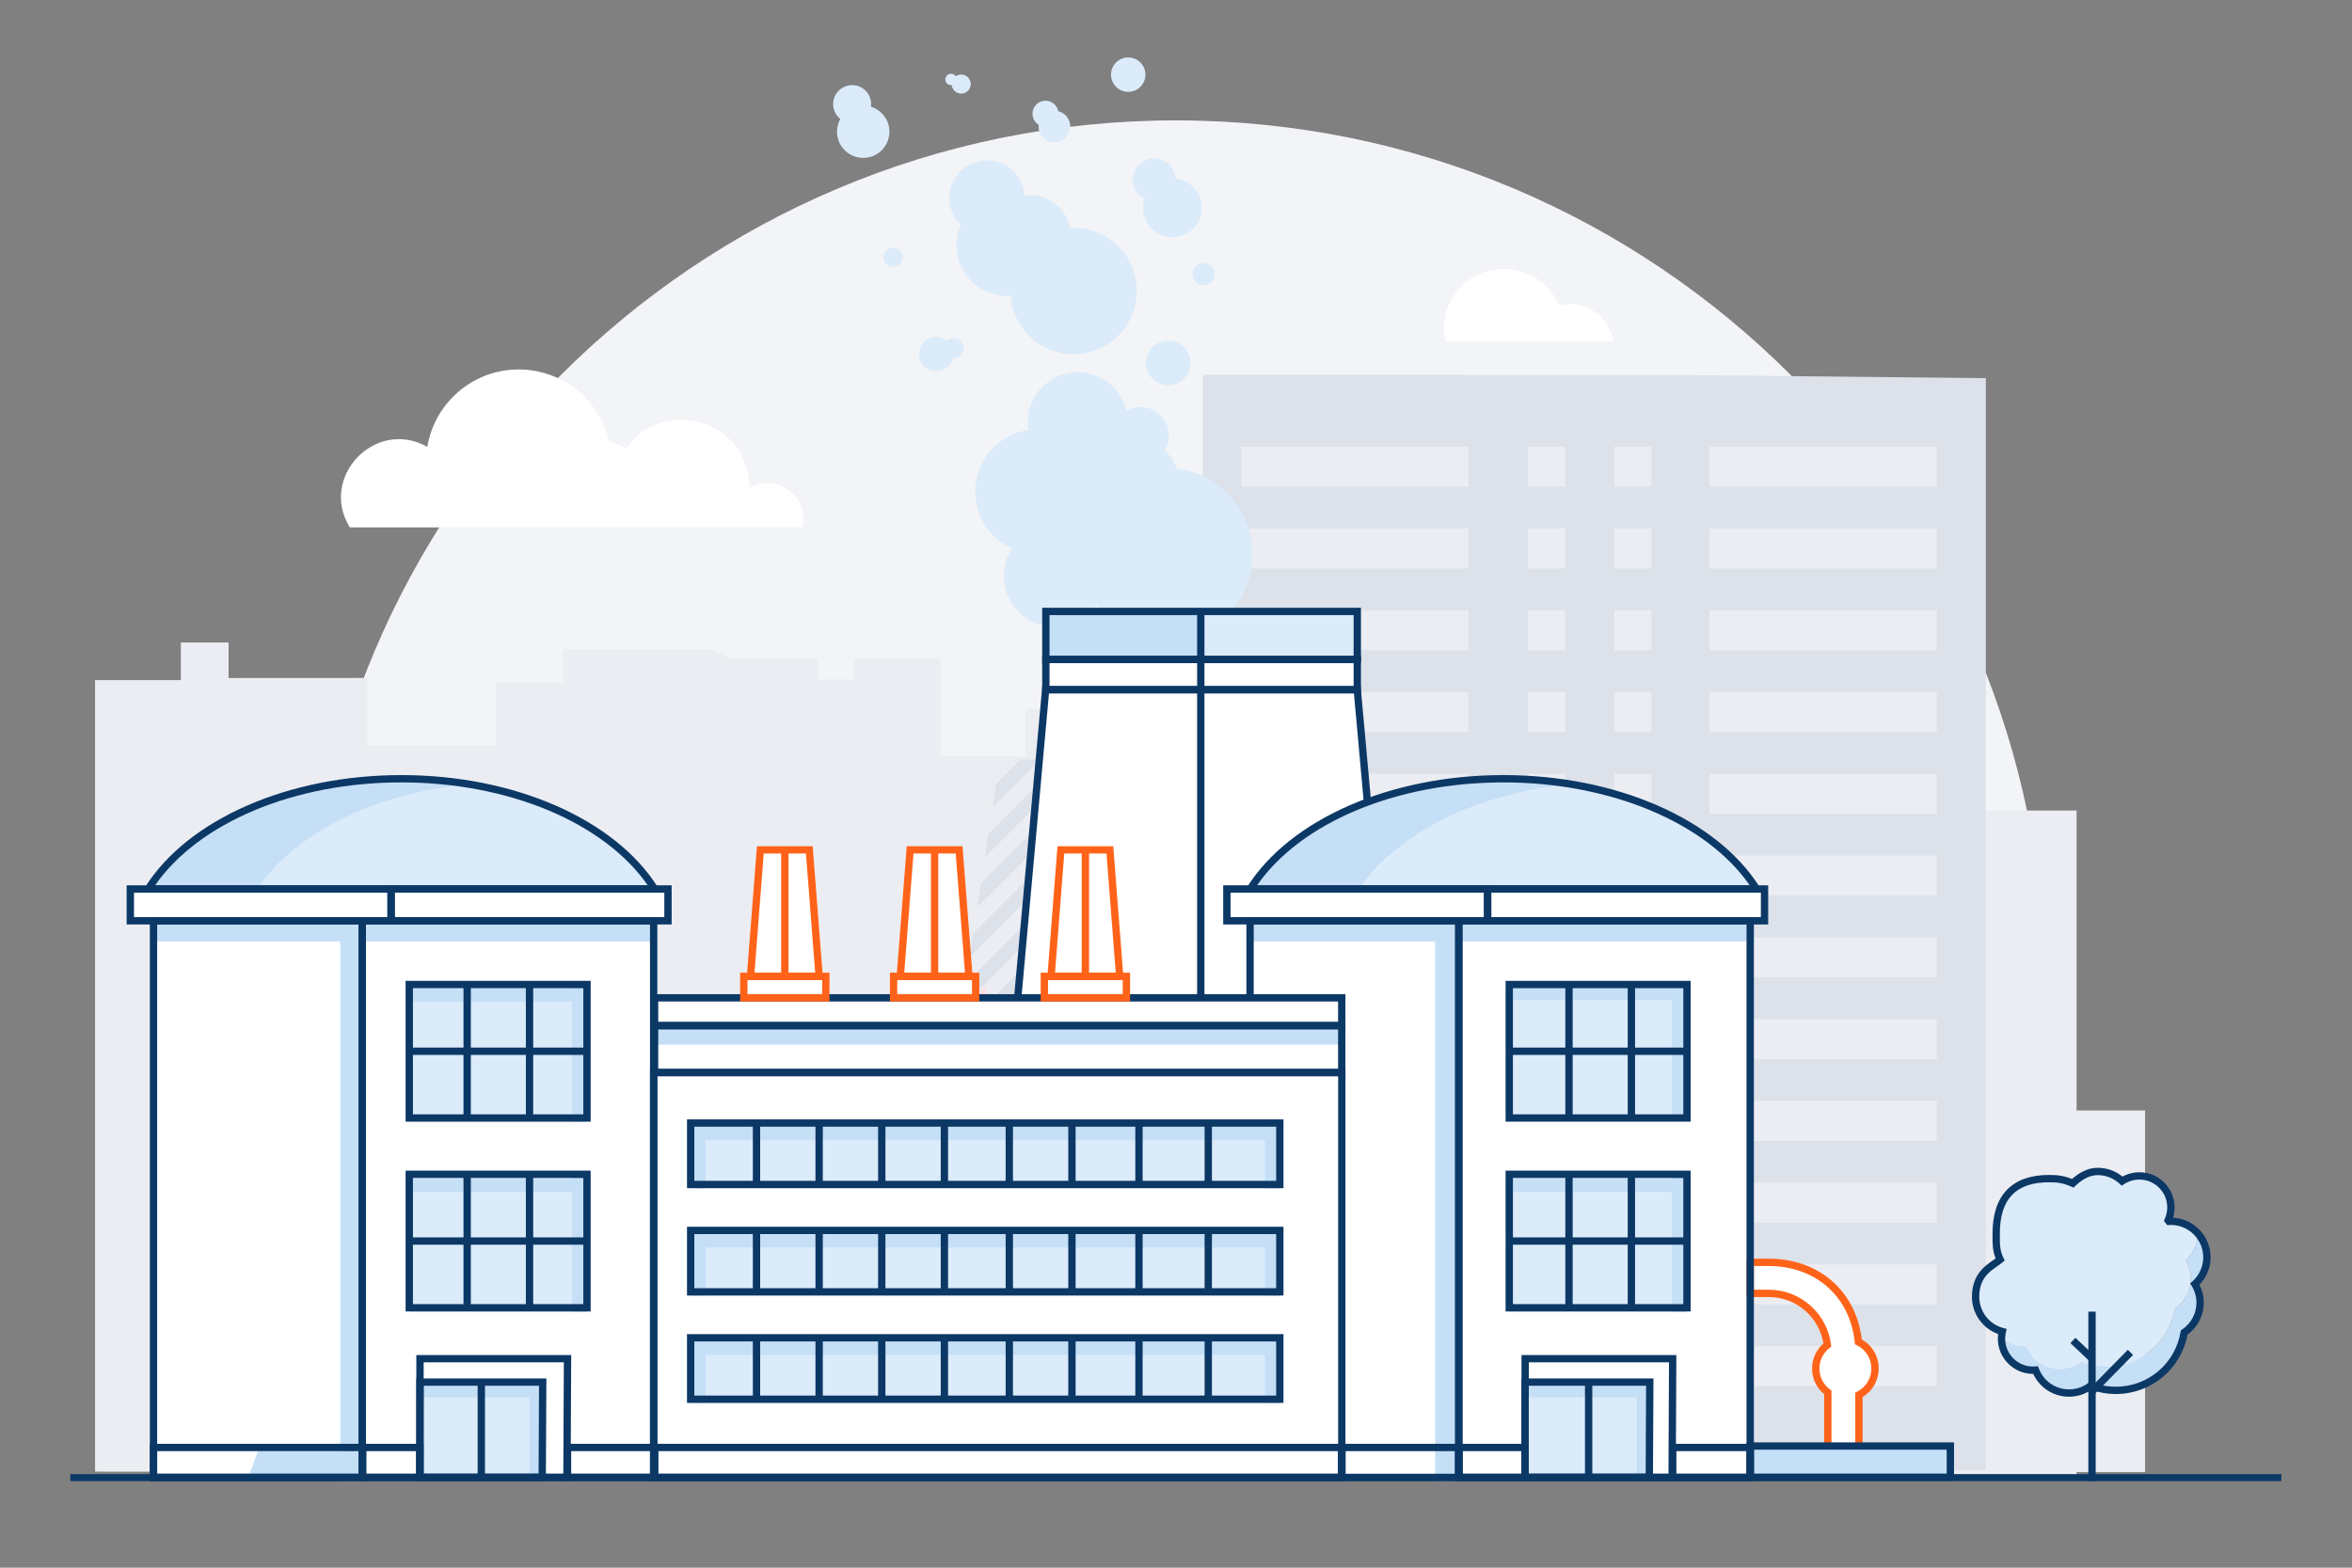 <?xml version="1.0" encoding="UTF-8"?> <svg xmlns="http://www.w3.org/2000/svg" id="line" width="1200" height="800" viewBox="0 0 1200 800"><rect x="0" y="0" width="1200" height="800" fill="#808080" stroke="none"/><defs><style>.cls-1{fill:#f3f4f7;}.cls-2{fill:#ebedf2;}.cls-3{fill:#fff;}.cls-4{fill:#ffdddb;}.cls-5{fill:#ff6319;}.cls-6{fill:#c4dff6;}.cls-7{fill:#dce1ea;}.cls-8{fill:#dbebfa;}.cls-9{fill:#0c3866;}</style></defs><path class="cls-1" d="m978.889,736.082c41.075-67.271,64.752-146.324,64.752-230.912,0-245.069-198.667-443.736-443.736-443.736S156.169,260.101,156.169,505.169c0,84.588,23.677,163.642,64.752,230.912h757.968Z"></path><path class="cls-3" d="m813.899,219.508c-16.373,0-30.236,10.729-34.953,25.538-4.154-8.606-12.937-14.558-23.133-14.558-14.195,0-25.702,11.507-25.702,25.702h120.47c0-20.259-16.423-36.682-36.682-36.682Z"></path><path class="cls-3" d="m823.192,174.161c-1.74-10.772-11.078-19-22.342-19-1.888,0-3.721.235-5.475.671-4.62-10.969-15.47-18.671-28.12-18.671-16.845,0-30.5,13.655-30.5,30.5,0,2.231.246,4.405.701,6.5h85.736Z"></path><path class="cls-7" d="m810.26,231.14l-2.299-4.286c-.069-.129-.151-.292-.248-.484-.886-1.771-3.24-6.474-10.163-8.68l1.584-4.972c5.755,1.834,9.133,5.085,11.096,7.74,1.501-2.032,4.956-5.764,11.155-7.74l1.584,4.972c-6.403,2.04-8.934,6.422-9.039,6.607l-3.671,6.843Z"></path><polygon class="cls-2" points="969.174 417.971 969.174 428.975 948.594 428.975 948.594 417.971 871.638 417.971 871.902 432.779 839.862 432.779 839.862 385.497 810.386 385.497 810.386 356.677 775.121 325.029 743.743 356.677 743.743 383.363 707.218 383.363 707.218 361.332 647.625 330.91 647.625 407.554 570.373 407.554 570.373 361.72 523.14 361.72 523.14 386.032 480.022 386.032 479.929 336.116 435.686 336.116 435.686 346.76 417.309 346.76 417.309 336.116 373.009 336.116 363.572 331.336 287.499 331.336 287.499 348.414 252.896 348.414 252.896 417.938 230.795 418.004 230.795 445.49 187.501 445.49 187.501 345.964 116.621 346.003 116.621 327.856 92.271 327.856 92.271 347.07 48.507 347.07 48.507 750.987 988.526 752.054 988.526 417.971 969.174 417.971"></polygon><rect class="cls-2" x="947.709" y="413.619" width="111.777" height="340.202"></rect><rect class="cls-2" x="1040.095" y="566.692" width="54.334" height="184.534"></rect><rect class="cls-2" x="172.712" y="380.273" width="146.54" height="77.065"></rect><polygon class="cls-7" points="856.712 191.366 813.183 191.365 813.086 191.365 769.673 191.365 613.68 191.215 613.68 750.171 769.557 750.171 769.673 750.171 813.086 750.171 813.183 750.171 856.595 750.171 856.712 750.171 1013.177 750.171 1013.177 192.979 856.712 191.366"></polygon><rect class="cls-2" x="633.223" y="227.97" width="115.985" height="20.416"></rect><rect class="cls-2" x="633.223" y="269.696" width="115.985" height="20.416"></rect><rect class="cls-2" x="633.223" y="311.423" width="115.985" height="20.416"></rect><rect class="cls-2" x="633.223" y="353.15" width="115.985" height="20.416"></rect><rect class="cls-2" x="633.223" y="394.876" width="115.985" height="20.416"></rect><path class="cls-3" d="m688.574,436.603c.768.356,1.486.703,2.117,1.011,8.773,4.277,13.222,13.497,20.538,19.405h37.979v-20.416h-60.634Z"></path><polygon class="cls-3" points="722.293 478.33 722.293 481.433 715.802 481.433 715.802 498.746 749.208 498.746 749.208 478.33 722.293 478.33"></polygon><rect class="cls-3" x="715.802" y="520.056" width="33.407" height="20.416"></rect><rect class="cls-3" x="715.802" y="561.783" width="33.407" height="20.416"></rect><rect class="cls-3" x="715.802" y="603.509" width="33.407" height="20.416"></rect><path class="cls-3" d="m715.802,645.236v2.388c.225-.137.426-.228.578-.247,5.596-.7,12.298-.351,17.799.87,2.476.549,4.679,1.513,6.79,2.631,1.814-.233,3.29.446,4.773,1.307,1.164.009,2.322.073,3.467.231v-7.181h-33.407Z"></path><rect class="cls-3" x="715.802" y="686.963" width="31.948" height="20.416"></rect><rect class="cls-2" x="872.203" y="227.97" width="115.985" height="20.416"></rect><rect class="cls-2" x="872.203" y="269.696" width="115.985" height="20.416"></rect><rect class="cls-2" x="872.203" y="311.423" width="115.985" height="20.416"></rect><rect class="cls-2" x="872.203" y="353.15" width="115.985" height="20.416"></rect><rect class="cls-2" x="872.203" y="394.876" width="115.985" height="20.416"></rect><rect class="cls-2" x="872.203" y="436.603" width="115.985" height="20.416"></rect><rect class="cls-2" x="872.203" y="478.33" width="115.985" height="20.416"></rect><rect class="cls-2" x="872.203" y="520.056" width="115.985" height="20.416"></rect><rect class="cls-2" x="872.203" y="561.783" width="115.985" height="20.416"></rect><rect class="cls-2" x="872.203" y="603.51" width="115.985" height="20.416"></rect><rect class="cls-2" x="872.203" y="645.236" width="115.985" height="20.416"></rect><rect class="cls-2" x="872.203" y="686.963" width="115.985" height="20.416"></rect><rect class="cls-2" x="779.703" y="227.97" width="18.89" height="20.416"></rect><rect class="cls-2" x="779.703" y="269.696" width="18.89" height="20.416"></rect><rect class="cls-2" x="779.703" y="311.423" width="18.89" height="20.416"></rect><rect class="cls-2" x="779.703" y="353.15" width="18.89" height="20.416"></rect><rect class="cls-2" x="779.703" y="394.876" width="18.89" height="20.416"></rect><rect class="cls-3" x="779.703" y="436.603" width="18.89" height="20.416"></rect><rect class="cls-3" x="779.703" y="478.33" width="18.89" height="20.416"></rect><rect class="cls-3" x="779.703" y="520.056" width="18.89" height="20.416"></rect><rect class="cls-3" x="779.703" y="561.783" width="18.89" height="20.416"></rect><rect class="cls-3" x="779.703" y="603.51" width="18.89" height="20.416"></rect><rect class="cls-3" x="779.703" y="645.236" width="18.89" height="20.416"></rect><rect class="cls-3" x="779.703" y="686.963" width="18.89" height="20.416"></rect><rect class="cls-3" x="823.61" y="645.236" width="18.89" height="20.416"></rect><rect class="cls-3" x="823.61" y="686.963" width="18.89" height="20.416"></rect><rect class="cls-3" x="823.61" y="561.783" width="18.89" height="20.416"></rect><rect class="cls-3" x="823.61" y="603.51" width="18.89" height="20.416"></rect><rect class="cls-3" x="823.61" y="478.33" width="18.89" height="20.416"></rect><rect class="cls-3" x="823.61" y="520.056" width="18.89" height="20.416"></rect><rect class="cls-2" x="823.61" y="394.876" width="18.89" height="20.416"></rect><rect class="cls-2" x="823.61" y="436.603" width="18.89" height="20.416"></rect><rect class="cls-2" x="823.61" y="311.423" width="18.89" height="20.416"></rect><rect class="cls-2" x="823.61" y="353.15" width="18.89" height="20.416"></rect><rect class="cls-2" x="823.61" y="227.97" width="18.89" height="20.416"></rect><rect class="cls-2" x="823.61" y="269.696" width="18.89" height="20.416"></rect><path class="cls-8" d="m578.152,93.803c-1.108-5.918,2.792-11.613,8.71-12.721,5.918-1.108,11.613,2.792,12.721,8.71.084.451.13.899.157,1.345,6.447.666,11.964,5.477,13.217,12.172,1.526,8.154-3.847,16.001-12,17.527-8.154,1.526-16.001-3.847-17.527-12-.476-2.541-.28-5.051.46-7.351-2.891-1.488-5.093-4.238-5.738-7.681Z"></path><path class="cls-8" d="m425.072,53.019c.066-5.355,4.461-9.643,9.816-9.577,5.355.066,9.643,4.461,9.577,9.816-.005.408-.043.807-.097,1.201,5.507,1.705,9.48,6.864,9.406,12.922-.091,7.379-6.146,13.286-13.524,13.195-7.379-.091-13.286-6.146-13.195-13.525.028-2.299.636-4.455,1.683-6.332-2.262-1.802-3.703-4.585-3.665-7.701Z"></path><circle class="cls-8" cx="575.622" cy="38.098" r="8.777" transform="translate(28.837 221.996) rotate(-22.376)"></circle><path class="cls-8" d="m455.601,126.416c2.686,0,4.863,2.177,4.863,4.863s-2.177,4.863-4.863,4.863-4.863-2.177-4.863-4.863,2.177-4.863,4.863-4.863Z"></path><path class="cls-8" d="m482.589,41.759c-.663-1.461-.016-3.184,1.445-3.847,1.304-.592,2.81-.135,3.592,1.007.239-.166.491-.321.766-.445,2.445-1.11,5.328-.027,6.438,2.418,1.11,2.446.027,5.328-2.418,6.438s-5.328.027-6.438-2.418c-.219-.483-.33-.983-.384-1.483-1.228.152-2.463-.484-3.001-1.669Z"></path><path class="cls-8" d="m526.851,58.987c-.527-3.63,1.988-7,5.618-7.528,3.512-.51,6.757,1.838,7.443,5.278,3.084.767,5.552,3.326,6.038,6.666.641,4.408-2.414,8.5-6.821,9.141-4.408.64-8.5-2.413-9.141-6.821-.102-.699-.101-1.387-.026-2.058-1.618-.996-2.816-2.65-3.11-4.677Z"></path><path class="cls-8" d="m470.741,175.293c3.006-3.803,8.525-4.45,12.328-1.444.022.017.041.038.063.055,1.813-1.654,4.598-1.814,6.586-.243,2.21,1.746,2.585,4.954.839,7.164-1.093,1.383-2.759,2.047-4.395,1.922-.285,1.213-.825,2.387-1.649,3.43-3.006,3.803-8.525,4.45-12.328,1.444-3.803-3.006-4.45-8.525-1.444-12.328Z"></path><path class="cls-8" d="m542.643,180.324c-15.001-2.403-25.884-14.794-27.031-29.297-7.021.412-14.184-1.971-19.642-7.241-7.998-7.721-9.967-19.31-5.86-28.963-7.559-7.39-7.748-19.505-.395-27.122,7.382-7.647,19.565-7.861,27.211-.479,3.571,3.447,5.492,7.944,5.803,12.534,2.005-.284,4.085-.278,6.189.059,8.805,1.41,15.397,8.181,17.033,16.445,2.262-.124,4.569-.027,6.898.346,17.596,2.818,29.575,19.366,26.757,36.962-2.818,17.595-19.366,29.575-36.962,26.757Z"></path><circle class="cls-8" cx="596.014" cy="185.194" r="11.386" transform="translate(-25.66 240.436) rotate(-22.339)"></circle><path class="cls-8" d="m600.244,239.124c-1.081-3.567-3.146-6.824-6.038-9.331.311-.508.604-1.031.857-1.587,3.316-7.302.085-15.91-7.217-19.226-4.374-1.987-9.21-1.609-13.103.571-2.675-11.251-12.784-19.622-24.853-19.622-14.112,0-25.553,11.441-25.553,25.553,0,7.952,3.633,15.055,9.329,19.742-2.876,4.345-4.555,9.553-4.555,15.154,0,4.977,1.325,9.643,3.638,13.669-.603,1.522-1.038,3.137-1.236,4.84-10.092,2.645-18.008,11.247-19.213,22.237-1.561,14.235,8.713,27.04,22.948,28.601,9.71,1.065,18.752-3.38,24.016-10.829,8.026,11.019,21.02,18.186,35.696,18.186,24.378,0,44.14-19.762,44.14-44.141,0-22.589-16.972-41.203-38.856-43.815Z"></path><circle class="cls-8" cx="529.357" cy="250.885" r="31.807"></circle><path class="cls-8" d="m614.105,134.186c3.144,0,5.693,2.549,5.693,5.693s-2.549,5.693-5.693,5.693-5.693-2.549-5.693-5.693,2.549-5.693,5.693-5.693Z"></path><polygon class="cls-4" points="502.876 546.518 449.561 599.834 447.738 611.758 502.876 556.619 502.876 546.518"></polygon><polygon class="cls-4" points="502.876 589.559 478.968 613.468 489.068 613.468 502.876 599.66 502.876 589.559"></polygon><polygon class="cls-4" points="502.876 525.003 453.451 574.429 451.628 586.342 502.876 535.094 502.876 525.003"></polygon><polygon class="cls-4" points="502.876 568.04 457.448 613.468 467.548 613.468 502.876 578.14 502.876 568.04"></polygon><polygon class="cls-4" points="502.876 503.477 457.34 549.013 455.518 560.937 502.876 513.578 502.876 503.477"></polygon><polygon class="cls-7" points="530.392 463.983 492.636 501.74 490.813 513.663 530.392 474.084 530.392 463.983"></polygon><polygon class="cls-7" points="530.392 442.457 496.536 476.314 494.703 488.248 530.392 452.558 530.392 442.457"></polygon><polygon class="cls-7" points="530.392 485.499 488.746 527.145 486.923 539.069 530.392 495.6 530.392 485.499"></polygon><polygon class="cls-7" points="530.392 420.942 500.425 450.909 498.592 462.843 530.392 431.043 530.392 420.942"></polygon><polygon class="cls-7" points="530.392 399.416 504.315 425.493 502.482 437.427 530.392 409.517 530.392 399.416"></polygon><polygon class="cls-7" points="520.722 387.57 508.205 400.088 506.372 412.022 530.392 388.001 530.392 387.57 520.722 387.57"></polygon><polygon class="cls-3" points="389.874 434.044 402.373 434.044 414.872 434.044 419.88 498.586 402.373 498.586 384.866 498.586 389.874 434.044"></polygon><rect class="cls-3" x="381.444" y="499.622" width="41.857" height="10.961"></rect><polygon class="cls-3" points="465.57 434.044 478.069 434.044 490.568 434.044 495.576 498.586 478.069 498.586 460.561 498.586 465.57 434.044"></polygon><rect class="cls-3" x="457.14" y="499.622" width="41.856" height="10.961"></rect><polygon class="cls-3" points="544.258 437.044 556.756 437.044 569.255 437.044 574.264 501.586 556.756 501.586 539.249 501.586 544.258 437.044"></polygon><rect class="cls-3" x="535.828" y="499.622" width="41.857" height="10.961"></rect><path class="cls-3" d="m78.323,754.034v.643h106.505v-284.039h-106.505v283.397Z"></path><polygon class="cls-3" points="340.81 454.401 199.533 454.401 162.401 454.401 66.49 454.401 66.49 470.634 162.401 470.634 199.533 470.634 340.81 470.634 340.81 454.401"></polygon><path class="cls-3" d="m893.275,741.33h-.311v-80.553h.311v-15.837h-.311v-174.303h-189.805s18.702-.003,18.702-.003h178.409v-16.233h-198.581l-9.209-101.683h-.39c-.024,0-.024-15.434-.024-15.434.024,0,.024-24.512.024-24.512h-158.167v39.946h-.437l-14.239,157.231h-185.28v29.707h-.462v215.021h559.771v-13.347Zm-280.293-404.046c.024,0,.024,15.434.024,15.434-.024,0-.024-15.434-.024-15.434Z"></path><rect class="cls-3" x="184.828" y="470.637" width="149.139" height="285.195"></rect><path class="cls-6" d="m794.256,401.02c-46.334,5.955-84.411,26.804-101.93,54.532h-54.451c20.848-33.002,70.825-56.255,129.161-56.255,9.32,0,18.42.59,27.22,1.723Z"></path><path class="cls-8" d="m896.198,455.552h-203.871c17.518-27.729,55.596-48.577,101.93-54.532,46.334,5.955,84.423,26.804,101.941,54.532Z"></path><path class="cls-6" d="m232.03,401.02c-46.334,5.955-84.423,26.804-101.941,54.532h-54.44c20.849-33.002,70.813-56.255,129.161-56.255,9.32,0,18.42.59,27.22,1.723Z"></path><polygon class="cls-6" points="184.828 755.248 184.828 740.557 131.575 740.557 126.178 755.248 184.828 755.248"></polygon><rect class="cls-6" x="173.605" y="471.793" width="11.326" height="284.038"></rect><rect class="cls-6" x="732.227" y="471.793" width="11.326" height="284.038"></rect><rect class="cls-6" x="78.323" y="471.793" width="255.614" height="8.635"></rect><rect class="cls-6" x="332.755" y="524.45" width="351.806" height="8.635"></rect><rect class="cls-6" x="639.23" y="471.793" width="255.614" height="8.635"></rect><rect class="cls-8" x="208.811" y="504.307" width="90.678" height="68.116"></rect><rect class="cls-6" x="208.811" y="504.307" width="90.678" height="6.796"></rect><rect class="cls-6" x="291.923" y="503.94" width="7.566" height="68.483"></rect><rect class="cls-8" x="208.811" y="601.343" width="90.678" height="68.116"></rect><rect class="cls-6" x="208.811" y="601.343" width="90.678" height="6.796"></rect><rect class="cls-6" x="291.923" y="600.976" width="7.566" height="68.483"></rect><rect class="cls-8" x="770.029" y="601.343" width="90.678" height="68.116"></rect><rect class="cls-6" x="770.029" y="601.343" width="90.678" height="6.796"></rect><rect class="cls-6" x="853.141" y="600.976" width="7.566" height="68.483"></rect><rect class="cls-8" x="770.029" y="503.392" width="90.678" height="68.116"></rect><rect class="cls-6" x="770.029" y="503.392" width="90.678" height="6.796"></rect><rect class="cls-6" x="853.141" y="503.025" width="7.566" height="68.483"></rect><rect class="cls-8" x="214.28" y="707.201" width="62.371" height="48.631"></rect><rect class="cls-6" x="214.28" y="707.201" width="62.611" height="5.841"></rect><rect class="cls-6" x="270.171" y="707.201" width="6.48" height="48.631"></rect><rect class="cls-8" x="779.215" y="707.201" width="62.371" height="48.631"></rect><rect class="cls-6" x="779.215" y="707.201" width="62.611" height="5.841"></rect><rect class="cls-6" x="835.106" y="707.201" width="6.48" height="48.631"></rect><rect class="cls-8" x="352.379" y="575.006" width="300.594" height="31.355"></rect><rect class="cls-6" x="352.379" y="575.006" width="300.594" height="6.794"></rect><rect class="cls-6" x="645.372" y="575.006" width="7.6" height="31.355"></rect><rect class="cls-6" x="352.379" y="575.006" width="7.6" height="31.355"></rect><rect class="cls-8" x="352.379" y="629.796" width="300.594" height="31.355"></rect><rect class="cls-6" x="352.379" y="629.796" width="300.594" height="6.794"></rect><rect class="cls-6" x="645.372" y="629.796" width="7.6" height="31.355"></rect><rect class="cls-6" x="352.379" y="629.796" width="7.6" height="31.355"></rect><rect class="cls-8" x="352.379" y="684.585" width="300.594" height="31.355"></rect><rect class="cls-6" x="352.379" y="684.585" width="300.594" height="6.794"></rect><rect class="cls-6" x="645.372" y="684.585" width="7.6" height="31.355"></rect><rect class="cls-6" x="352.379" y="684.585" width="7.6" height="31.355"></rect><polygon class="cls-3" points="541.266 434.044 553.765 434.044 566.263 434.044 571.272 498.586 553.765 498.586 536.257 498.586 541.266 434.044"></polygon><polygon class="cls-3" points="400.425 434.044 389.874 434.044 384.866 498.586 400.425 498.586 400.425 434.044"></polygon><polygon class="cls-3" points="477.32 434.044 465.57 434.044 460.561 498.586 477.32 498.586 477.32 434.044"></polygon><polygon class="cls-3" points="553.637 434.044 541.266 434.044 536.257 498.586 553.637 498.586 553.637 434.044"></polygon><rect class="cls-6" x="532.836" y="312.771" width="79.81" height="23.888"></rect><rect class="cls-8" x="612.646" y="313.926" width="79.444" height="22.733"></rect><rect class="cls-6" x="892.964" y="738.349" width="102.248" height="15.347"></rect><path class="cls-8" d="m333.971,455.552h-203.883c17.518-27.729,55.608-48.577,101.941-54.532,46.334,5.955,84.411,26.804,101.941,54.532Z"></path><path class="cls-6" d="m1119.846,656.372c1.673,2.769,2.654,5.999,2.654,9.469,0,6.354-3.23,11.957-8.134,15.254-2.794,16.745-17.347,29.518-34.892,29.518-4.499,0-8.801-.849-12.757-2.382-3.082,2.332-6.906,3.733-11.076,3.733-7.788,0-14.43-4.854-17.1-11.702-.42.033-.841.066-1.269.066-8.892,0-16.094-7.211-16.094-16.094,0-.626.041-1.244.115-1.846,2.901,2.86,6.881,4.631,11.29,4.631.429,0,.849-.033,1.269-.066,2.67,6.848,9.312,11.702,17.1,11.702,4.162,0,7.994-1.401,11.076-3.733,3.956,1.533,8.257,2.382,12.757,2.382,17.545,0,32.098-12.773,34.892-29.519,4.903-3.304,8.134-8.9,8.134-15.254,0-3.469-.981-6.7-2.654-9.469,3.519-3.148,5.826-7.623,6.106-12.65,2.934,3.255,4.714,7.557,4.714,12.287,0,5.439-2.373,10.309-6.131,13.671Z"></path><path class="cls-8" d="m1115.157,643.063c1.673,2.769,2.654,5.999,2.654,9.469,0,6.354-3.23,11.949-8.134,15.254-2.794,16.745-17.347,29.519-34.892,29.519-4.499,0-8.801-.849-12.757-2.382-3.082,2.332-6.914,3.733-11.076,3.733-7.788,0-14.43-4.854-17.1-11.702-.42.033-.841.066-1.269.066-4.409,0-8.389-1.772-11.29-4.631.066-.61.173-1.211.313-1.797-.857-.231-1.689-.519-2.489-.865-6.56-2.802-11.158-9.295-11.158-16.869,0-.354.008-.709.025-1.047.461-11.652,8.678-14.71,12.518-17.981-2.184-4.409-2.035-8.002-2.035-13.259,0-18.262,8.735-28.035,26.997-28.035,4.788,0,7.952.569,12.056,2.398,3.305-3.173,7.771-6.04,12.707-6.04,4.821,0,9.197,1.871,12.468,4.903,2.538-1.665,5.563-2.637,8.818-2.637,4.401,0,8.389,1.772,11.29,4.631,1.59,1.566,2.86,3.461,3.692,5.579.717,1.821,1.113,3.816,1.113,5.892,0,2.349-.511,4.565-1.418,6.584.14.173.289.354.42.536.338-.017.659-.049.997-.049,5.422,0,10.293,2.349,13.655,6.082-.28,5.027-2.588,9.502-6.106,12.65Z"></path><path class="cls-3" d="m956.649,699.194c0-5.982-3.463-11.132-8.495-13.573-2.286-22.812-19.237-40.593-45.685-40.593h-9.505v15.836h9.505c15.325,0,27.999,11.511,29.854,26.34-3.597,2.763-5.929,7.095-5.929,11.99,0,4.234,1.733,8.071,4.556,10.795.502.497,1.049.945,1.616,1.367v27.061h15.863v-25.774c4.882-2.512,8.22-7.591,8.22-13.449Z"></path><path class="cls-9" d="m694.361,338.404h-162.636v-28.251h162.636v28.251Zm-158.897-3.739h155.158v-20.773h-155.158v20.773Z"></path><polygon class="cls-9" points="521.109 509.368 517.385 509.031 531.778 350.1 694.187 350.1 699.539 409.203 695.815 409.54 690.772 353.839 535.193 353.839 521.109 509.368"></polygon><path class="cls-9" d="m694.361,353.839h-162.636v-19.173h162.636v19.173Zm-158.897-3.739h155.158v-11.696h-155.158v11.696Z"></path><path class="cls-5" d="m950.299,738.445h-3.739v-27.778l1.014-.522c4.445-2.288,7.206-6.804,7.206-11.787,0-5.108-2.852-9.664-7.442-11.891l-.94-.456-.104-1.04c-2.333-23.273-19.945-38.91-43.826-38.91h-7.635v12.098h7.635c16.083,0,29.715,12.028,31.709,27.977l.132,1.062-.848.652c-3.304,2.538-5.198,6.368-5.198,10.508,0,3.615,1.415,6.971,3.984,9.45.407.403.856.782,1.434,1.212l.753.56v28.864h-3.739v-27.012c-.392-.321-.744-.636-1.063-.952-3.288-3.172-5.108-7.484-5.108-12.123,0-4.94,2.1-9.533,5.798-12.767-2.197-13.578-13.995-23.694-27.855-23.694h-11.374v-19.575h11.374c25.559,0,44.5,16.538,47.435,41.269,5.341,3.002,8.615,8.568,8.615,14.767,0,6.001-3.121,11.474-8.22,14.546v25.541Z"></path><path class="cls-9" d="m894.833,755.798h-152.415v-287.778h152.415v287.778Zm-148.676-3.739h144.937v-280.301h-144.937v280.301Z"></path><polygon class="cls-9" points="746.156 753.928 742.418 753.928 742.418 471.758 639.651 471.758 639.651 509.199 635.913 509.199 635.913 468.02 746.156 468.02 746.156 753.928"></polygon><path class="cls-9" d="m902.138,471.756h-145.016v-19.972h145.016v19.972Zm-141.277-3.739h137.538v-12.495h-137.538v12.495Z"></path><path class="cls-9" d="m686.46,755.798h-354.824v-210.336h354.824v210.336Zm-351.086-3.739h347.347v-202.859h-347.347v202.859Z"></path><path class="cls-9" d="m862.576,572.389h-94.417v-71.855h94.417v71.855Zm-90.678-3.739h86.939v-64.377h-86.939v64.377Z"></path><path class="cls-9" d="m862.576,669.241h-94.417v-71.855h94.417v71.855Zm-90.678-3.739h86.939v-64.377h-86.939v64.377Z"></path><path class="cls-9" d="m760.861,471.756h-136.781v-19.972h136.781v19.972Zm-133.042-3.739h129.303v-12.495h-129.303v12.495Z"></path><path class="cls-9" d="m335.374,755.798h-152.416v-287.778h152.416v287.778Zm-148.677-3.739h144.938v-280.301h-144.938v280.301Z"></path><path class="cls-9" d="m186.697,755.798h-110.244v-287.778h110.244v287.778Zm-106.505-3.739h102.766v-280.301h-102.766v280.301Z"></path><path class="cls-9" d="m342.679,471.756h-145.016v-19.972h145.016v19.972Zm-141.277-3.739h137.538v-12.495h-137.538v12.495Z"></path><path class="cls-9" d="m301.358,572.389h-94.417v-71.855h94.417v71.855Zm-90.678-3.739h86.94v-64.377h-86.94v64.377Z"></path><path class="cls-9" d="m301.358,669.241h-94.417v-71.855h94.417v71.855Zm-90.678-3.739h86.94v-64.377h-86.94v64.377Z"></path><path class="cls-9" d="m201.402,471.756H64.621v-19.972h136.781v19.972Zm-133.042-3.739h129.304v-12.495H68.359v12.495Z"></path><path class="cls-9" d="m686.43,525.265h-354.333v-17.934h354.333v17.934Zm-350.594-3.739h346.856v-10.457h-346.856v10.457Z"></path><path class="cls-9" d="m686.43,549.2h-354.333v-27.674h354.333v27.674Zm-350.594-3.739h346.856v-20.197h-346.856v20.197Z"></path><path class="cls-5" d="m419.946,500.108h-39.053l5.298-68.281h28.456l5.298,68.281Zm-35.014-3.739h30.975l-4.718-60.804h-21.538l-4.718,60.804Z"></path><path class="cls-5" d="m423.217,511.069h-45.596v-14.7h45.596v14.7Zm-41.857-3.739h38.118v-7.222h-38.118v7.222Z"></path><path class="cls-5" d="m496.366,500.108h-39.053l5.298-68.281h28.457l5.298,68.281Zm-35.014-3.739h30.975l-4.718-60.804h-21.538l-4.718,60.804Z"></path><path class="cls-5" d="m499.638,511.069h-45.596v-14.7h45.596v14.7Zm-41.857-3.739h38.118v-7.222h-38.118v7.222Z"></path><path class="cls-5" d="m573.291,500.108h-39.054l5.299-68.281h28.456l5.298,68.281Zm-35.015-3.739h30.976l-4.718-60.804h-21.538l-4.719,60.804Z"></path><path class="cls-5" d="m576.562,511.069h-45.595v-14.7h45.595v14.7Zm-41.856-3.739h38.117v-7.222h-38.117v7.222Z"></path><path class="cls-9" d="m654.842,606.327h-304.332v-35.094h304.332v35.094Zm-300.593-3.739h296.855v-27.616h-296.855v27.616Z"></path><path class="cls-9" d="m654.842,661.116h-304.332v-35.094h304.332v35.094Zm-300.593-3.739h296.855v-27.616h-296.855v27.616Z"></path><path class="cls-9" d="m654.842,715.906h-304.332v-35.093h304.332v35.093Zm-300.593-3.739h296.855v-27.616h-296.855v27.616Z"></path><path class="cls-9" d="m186.697,755.798h-110.244v-19.013h110.244v19.013Zm-106.505-3.739h102.766v-11.536h-102.766v11.536Z"></path><path class="cls-9" d="m746.156,755.798h-63.435v-19.013h63.435v19.013Zm-59.696-3.739h55.958v-11.536h-55.958v11.536Z"></path><path class="cls-9" d="m216.125,755.798h-32.9v-19.013h32.9v19.013Zm-29.162-3.739h25.423v-11.536h-25.423v11.536Z"></path><path class="cls-9" d="m335.836,755.798h-48.153v-19.013h48.153v19.013Zm-44.414-3.739h40.675v-11.536h-40.675v11.536Z"></path><path class="cls-9" d="m779.973,755.798h-37.555v-19.013h37.555v19.013Zm-33.816-3.739h30.078v-11.536h-30.078v11.536Z"></path><path class="cls-9" d="m894.833,755.798h-43.293v-19.013h43.293v19.013Zm-39.555-3.739h35.816v-11.536h-35.816v11.536Z"></path><path class="cls-9" d="m686.46,755.798h-354.363v-19.013h354.363v19.013Zm-350.625-3.739h346.886v-11.536h-346.886v11.536Z"></path><path class="cls-9" d="m854.979,755.798h-78.746l.042-64.322h79.013l-.308,64.322Zm-75.006-3.739h71.286l.27-56.844h-71.518l-.038,56.844Z"></path><path class="cls-9" d="m291.123,755.798h-78.748l.043-64.322h79.012l-.308,64.322Zm-75.007-3.739h71.287l.27-56.844h-71.518l-.039,56.844Z"></path><path class="cls-9" d="m278.511,755.798h-66.136l.035-52.37h66.359l-.259,52.37Zm-62.395-3.739h58.675l.221-44.892h-58.865l-.031,44.892Z"></path><path class="cls-9" d="m843.339,755.798h-67.106l.035-52.37h67.333l-.263,52.37Zm-63.365-3.739h59.645l.225-44.892h-59.839l-.031,44.892Z"></path><path class="cls-9" d="m337.358,455.519H72.255l1.812-2.868c21.922-34.7,73.241-57.122,130.74-57.122s108.818,22.422,130.74,57.122l1.812,2.868Zm-258.229-3.739h251.355c-22.232-32.006-71.044-52.512-125.677-52.512s-103.446,20.507-125.677,52.512Z"></path><path class="cls-9" d="m899.588,455.519h-265.104l1.812-2.868c21.922-34.7,73.241-57.122,130.74-57.122s108.818,22.422,130.74,57.122l1.812,2.868Zm-258.229-3.739h251.355c-22.232-32.006-71.044-52.512-125.677-52.512s-103.446,20.507-125.677,52.512Z"></path><rect class="cls-9" x="610.776" y="312.023" width="3.739" height="197.177"></rect><rect class="cls-9" x="384.102" y="573.102" width="3.739" height="31.355"></rect><rect class="cls-9" x="416.057" y="573.102" width="3.739" height="31.355"></rect><rect class="cls-9" x="448.013" y="573.102" width="3.739" height="31.355"></rect><rect class="cls-9" x="479.97" y="573.102" width="3.739" height="31.355"></rect><rect class="cls-9" x="513.082" y="573.102" width="3.739" height="31.355"></rect><rect class="cls-9" x="545.038" y="573.102" width="3.739" height="31.355"></rect><rect class="cls-9" x="579.238" y="573.102" width="3.739" height="31.355"></rect><rect class="cls-9" x="614.594" y="573.102" width="3.739" height="31.355"></rect><rect class="cls-9" x="384.102" y="627.892" width="3.739" height="31.355"></rect><rect class="cls-9" x="416.057" y="627.892" width="3.739" height="31.355"></rect><rect class="cls-9" x="448.013" y="627.892" width="3.739" height="31.355"></rect><rect class="cls-9" x="479.97" y="627.892" width="3.739" height="31.355"></rect><rect class="cls-9" x="513.082" y="627.892" width="3.739" height="31.355"></rect><rect class="cls-9" x="545.038" y="627.892" width="3.739" height="31.355"></rect><rect class="cls-9" x="579.238" y="627.892" width="3.739" height="31.355"></rect><rect class="cls-9" x="614.594" y="627.892" width="3.739" height="31.355"></rect><rect class="cls-9" x="384.102" y="682.682" width="3.739" height="31.354"></rect><rect class="cls-9" x="416.057" y="682.682" width="3.739" height="31.354"></rect><rect class="cls-9" x="448.013" y="682.682" width="3.739" height="31.354"></rect><rect class="cls-9" x="479.97" y="682.682" width="3.739" height="31.354"></rect><rect class="cls-9" x="513.082" y="682.682" width="3.739" height="31.354"></rect><rect class="cls-9" x="545.038" y="682.682" width="3.739" height="31.354"></rect><rect class="cls-9" x="579.238" y="682.682" width="3.739" height="31.354"></rect><rect class="cls-9" x="614.594" y="682.682" width="3.739" height="31.354"></rect><rect class="cls-9" x="236.477" y="502.404" width="3.739" height="68.116"></rect><rect class="cls-9" x="268.302" y="502.404" width="3.739" height="68.116"></rect><rect class="cls-9" x="208.81" y="534.593" width="90.678" height="3.739"></rect><rect class="cls-9" x="236.477" y="599.256" width="3.739" height="68.116"></rect><rect class="cls-9" x="268.302" y="599.256" width="3.739" height="68.116"></rect><rect class="cls-9" x="208.81" y="631.444" width="90.678" height="3.739"></rect><rect class="cls-9" x="798.64" y="599.256" width="3.739" height="68.116"></rect><rect class="cls-9" x="830.465" y="599.256" width="3.739" height="68.116"></rect><rect class="cls-9" x="770.973" y="631.444" width="90.678" height="3.739"></rect><rect class="cls-9" x="798.64" y="502.404" width="3.739" height="68.116"></rect><rect class="cls-9" x="830.465" y="502.404" width="3.739" height="68.116"></rect><rect class="cls-9" x="770.973" y="534.593" width="90.678" height="3.739"></rect><rect class="cls-9" x="243.7" y="705.297" width="3.739" height="49.015"></rect><rect class="cls-9" x="808.662" y="705.297" width="3.739" height="49.015"></rect><rect class="cls-5" x="398.551" y="433.697" width="3.739" height="64.542"></rect><rect class="cls-5" x="474.97" y="433.697" width="3.739" height="64.542"></rect><rect class="cls-5" x="551.895" y="433.697" width="3.739" height="64.542"></rect><path class="cls-9" d="m996.95,755.723h-105.855v-19.669h105.855v19.669Zm-102.117-3.739h98.378v-12.192h-98.378v12.192Z"></path><rect class="cls-9" x="1065.483" y="669.338" width="3.739" height="86.494"></rect><rect class="cls-9" x="1063.182" y="698.235" width="27.95" height="3.738" transform="translate(-177.411 976.642) rotate(-45.453)"></rect><rect class="cls-9" x="1060.411" y="682" width="3.739" height="12.897" transform="translate(-167.44 988.761) rotate(-46.67)"></rect><path class="cls-9" d="m1055.645,712.743c-7.935,0-14.981-4.524-18.309-11.638h-.062c-9.907,0-17.967-8.059-17.967-17.966,0-.772.054-1.559.163-2.351-7.956-2.863-13.375-10.454-13.375-19.022,0-11.208,6.493-15.702,10.789-18.676.457-.316.9-.623,1.312-.922-1.615-3.953-1.61-7.462-1.602-11.784v-.909c.001-19.559,9.985-29.898,28.873-29.898,4.75,0,7.952.552,11.676,2.069,3.133-2.781,7.715-5.719,13.087-5.719,4.627,0,9.073,1.581,12.668,4.479,2.638-1.447,5.588-2.206,8.613-2.206,9.907,0,17.966,8.06,17.966,17.967,0,1.785-.263,3.536-.783,5.23,10.657.566,19.154,9.415,19.154,20.211,0,5.228-2.05,10.258-5.671,14.02,1.437,2.832,2.191,5.956,2.191,9.121,0,6.479-3.086,12.526-8.294,16.338-3.316,17.605-18.583,30.3-36.597,30.3-4.275,0-8.467-.723-12.477-2.151-3.368,2.298-7.272,3.507-11.354,3.507Zm-15.867-15.542l.504,1.291c2.493,6.386,8.523,10.512,15.363,10.512,3.607,0,7.045-1.161,9.941-3.357l.831-.63.973.377c3.866,1.496,7.932,2.255,12.085,2.255,16.444,0,30.343-11.757,33.047-27.956l.134-.794.668-.45c4.573-3.077,7.304-8.199,7.304-13.7,0-2.982-.823-5.923-2.382-8.504l-.8-1.325,1.153-1.033c3.501-3.137,5.509-7.612,5.509-12.28,0-9.099-7.402-16.501-16.501-16.501-.189,0-.374.014-.56.027l-1.333.074-1.689-2.203.459-1.022c.832-1.851,1.254-3.808,1.254-5.816,0-7.846-6.382-14.228-14.228-14.228-2.771,0-5.463.805-7.786,2.329l-1.224.802-1.072-.994c-3.069-2.844-7.046-4.41-11.199-4.41-4.679,0-8.789,3.003-11.413,5.522l-.907.87-1.148-.511c-3.746-1.669-6.596-2.231-11.294-2.231-16.912,0-25.133,8.557-25.133,26.159v.915c-.008,4.673-.014,7.761,1.847,11.523l.647,1.307-1.111.946c-.796.677-1.723,1.319-2.705,1.999-4.089,2.831-9.179,6.353-9.179,15.602,0,7.458,5.038,14.007,12.254,15.926l1.748.465-.408,1.763c-.253,1.094-.382,2.178-.382,3.219,0,7.845,6.383,14.228,14.229,14.228.379,0,.751-.029,1.122-.058l1.381-.107Z"></path><rect class="cls-9" x="35.865" y="752.242" width="1128.081" height="3.59"></rect><path class="cls-3" d="m382.285,249.047c.373-34.08-43.546-47.885-62.854-20.059-2.635-1.714-5.563-3.001-8.691-3.804-4.835-20.989-23.624-36.646-46.082-36.646-23.47,0-42.936,17.096-46.653,39.512-26.31-14.901-55.429,15.31-39.549,41.059h230.908c3.799-15.821-13.294-28.191-27.078-20.062Z"></path></svg> 